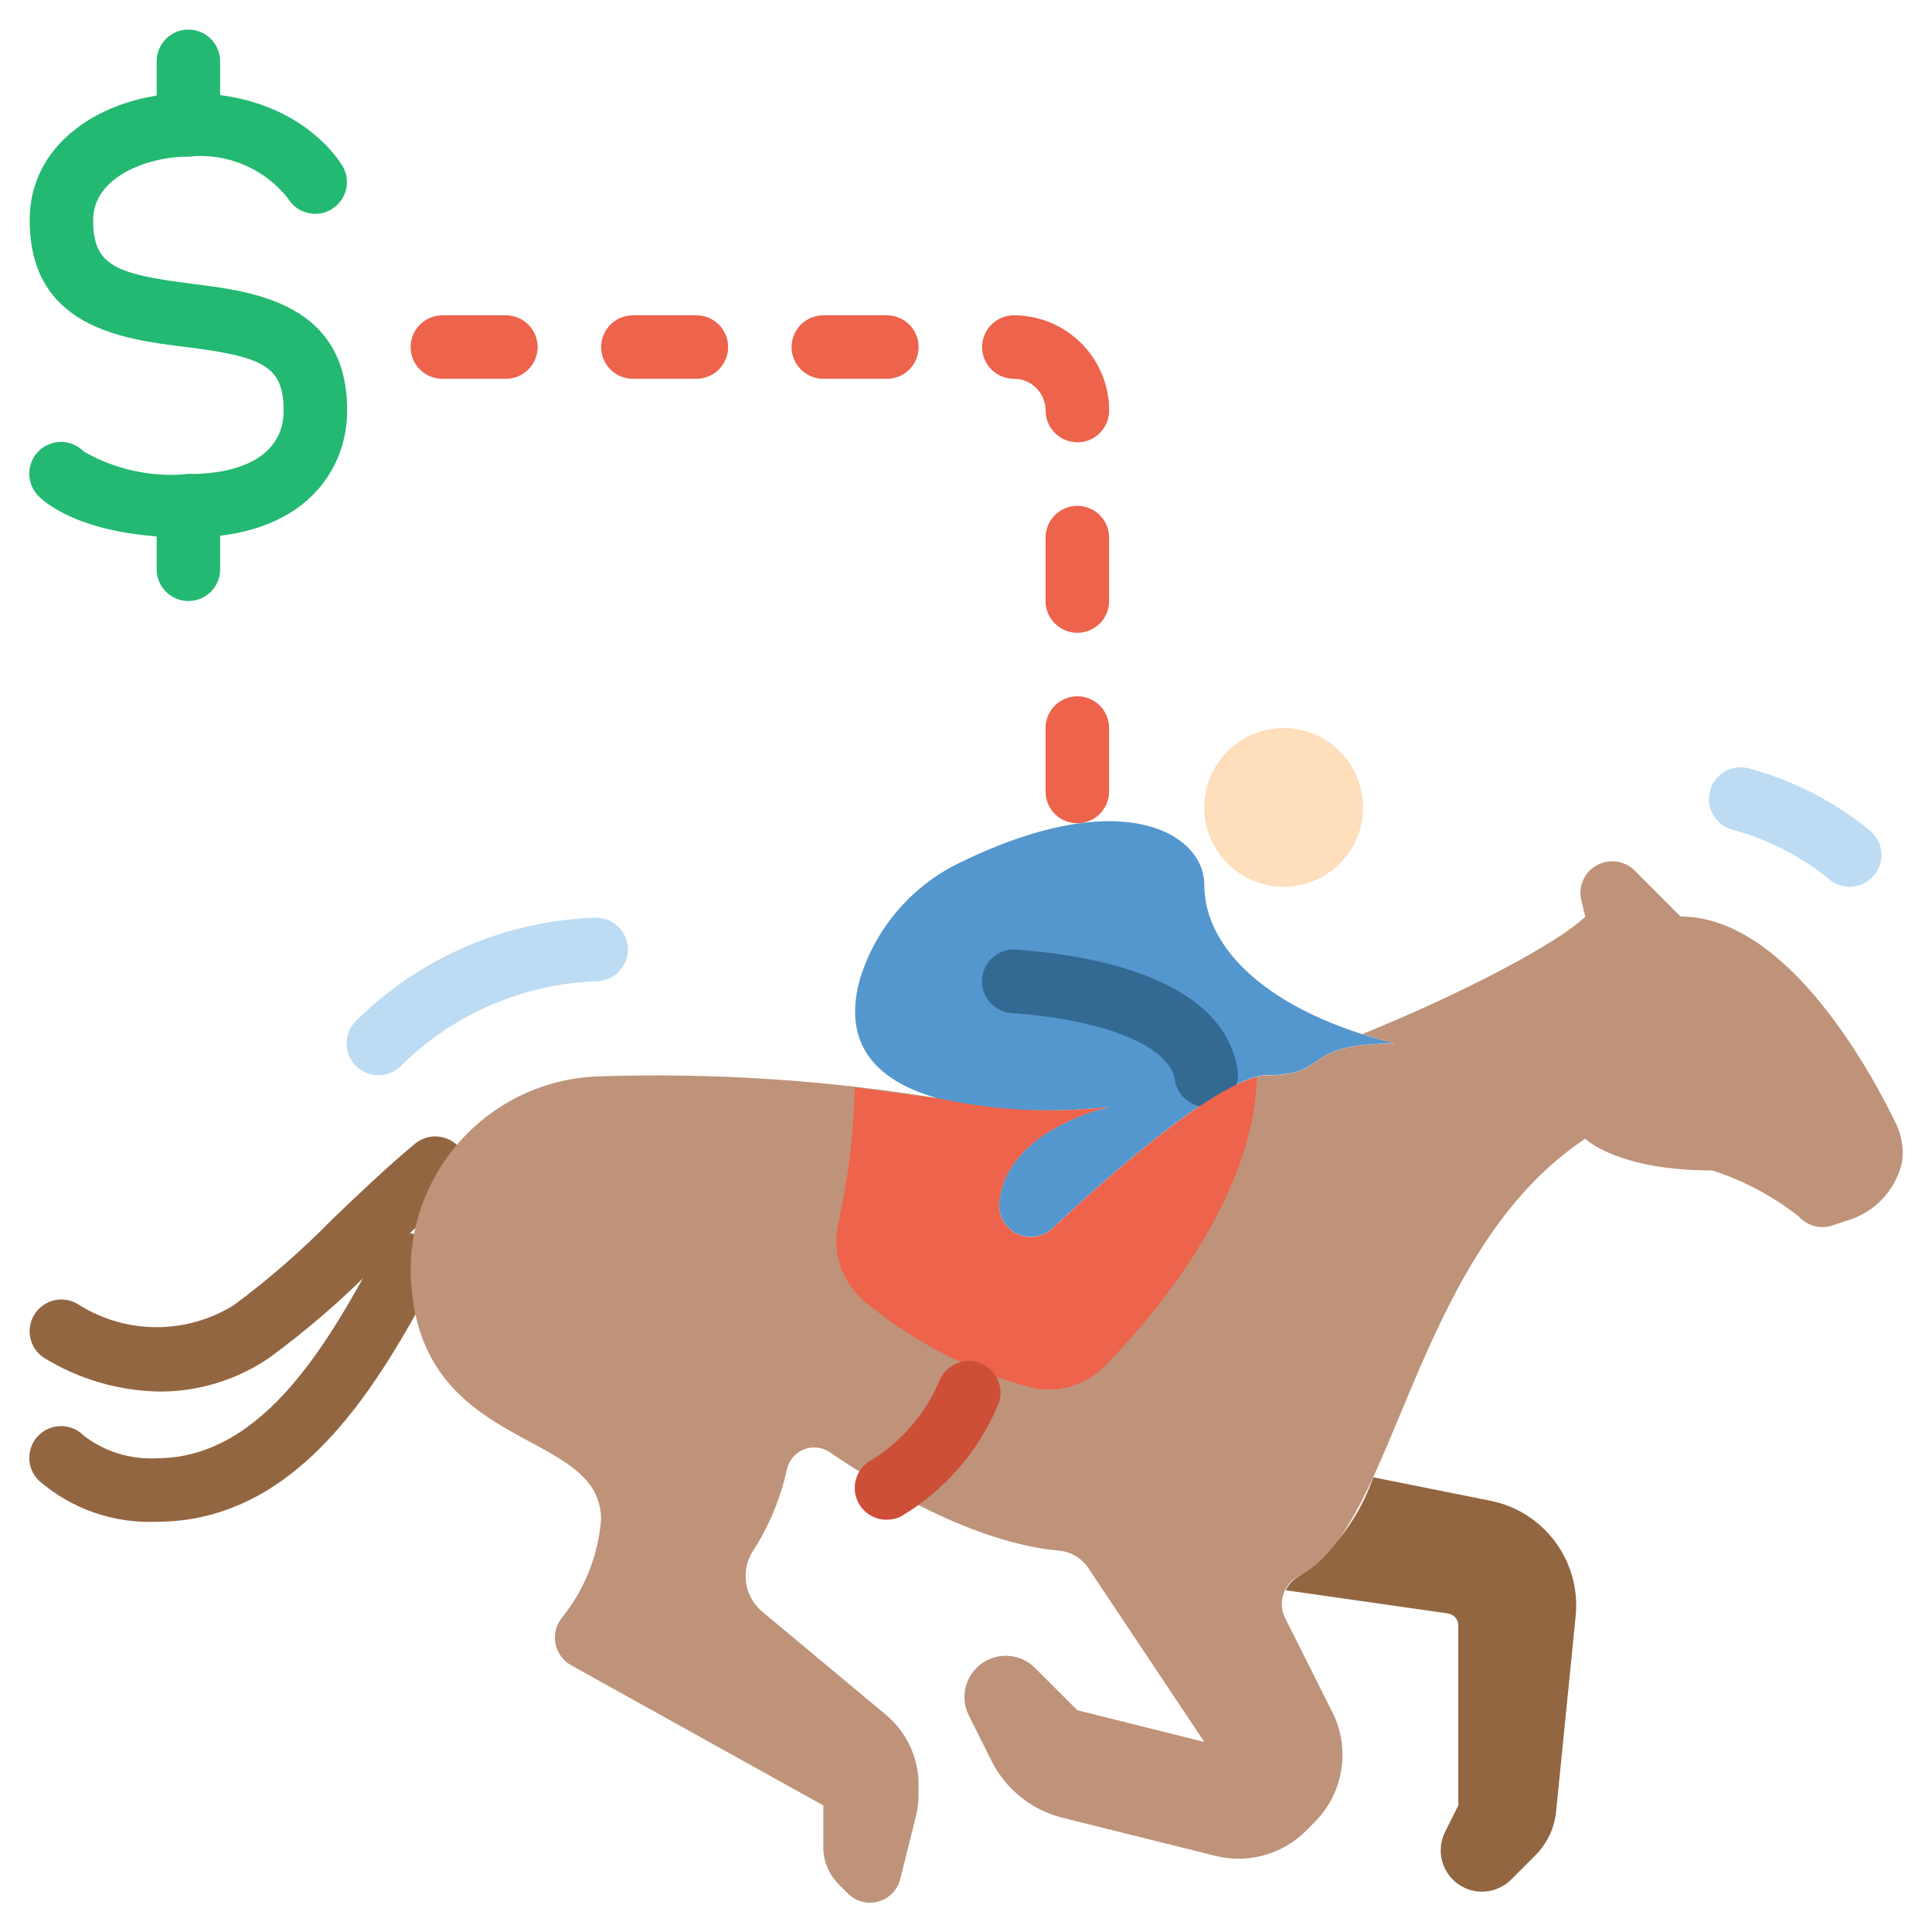 <?xml version="1.0" encoding="UTF-8"?>
<svg xmlns="http://www.w3.org/2000/svg" width="33" height="33" viewBox="0 0 33 33" fill="none">
  <g clip-path="url(#clip0_121_385)">
    <path d="M2.739 23.769C2.035 23.76 1.346 23.56 0.747 23.19C0.498 23.024 0.431 22.687 0.597 22.438C0.763 22.189 1.1 22.121 1.349 22.288C2.16 22.796 3.19 22.796 4.001 22.288C4.598 21.844 5.159 21.355 5.679 20.823C6.139 20.384 6.614 19.929 7.089 19.535C7.239 19.412 7.442 19.377 7.624 19.445C7.806 19.512 7.937 19.671 7.97 19.863C8.002 20.053 7.93 20.247 7.781 20.371C7.335 20.739 6.874 21.18 6.429 21.607C5.864 22.183 5.253 22.713 4.602 23.19C4.053 23.566 3.404 23.768 2.739 23.769Z" fill="#936642"></path>
    <path d="M2.676 25.993C1.941 26.024 1.221 25.774 0.666 25.291C0.525 25.155 0.468 24.954 0.518 24.764C0.567 24.574 0.715 24.426 0.905 24.377C1.095 24.327 1.296 24.384 1.433 24.524C1.788 24.796 2.229 24.932 2.676 24.908C4.524 24.908 5.643 22.857 6.46 21.36C6.549 21.183 6.727 21.069 6.925 21.062C7.123 21.055 7.309 21.156 7.41 21.326C7.511 21.497 7.512 21.708 7.412 21.879C6.519 23.518 5.17 25.993 2.676 25.993Z" fill="#936642"></path>
    <path d="M25.457 25.634L23.456 25.233C23.225 25.907 22.79 26.492 22.211 26.907C22.103 26.964 22.016 27.054 21.961 27.163L24.731 27.559C24.833 27.574 24.909 27.661 24.909 27.764V30.838L24.682 31.292C24.528 31.601 24.621 31.976 24.901 32.178C25.181 32.38 25.566 32.349 25.81 32.106L26.226 31.69C26.426 31.49 26.551 31.227 26.579 30.945L26.914 27.602C27.006 26.669 26.377 25.817 25.457 25.634Z" fill="#936642"></path>
    <path d="M23.824 17.823C21.655 17.281 20.57 16.197 20.57 15.112C20.57 14.249 19.199 13.386 16.454 14.707C15.611 15.093 14.971 15.819 14.694 16.704C13.88 19.539 18.944 18.908 18.944 18.908C18.944 18.908 17.183 19.283 17.067 20.545C17.051 20.768 17.173 20.978 17.375 21.074C17.577 21.17 17.817 21.132 17.979 20.979C18.989 20.032 20.878 18.363 21.655 18.363C22.739 18.366 22.197 17.823 23.824 17.823Z" fill="#5496CE"></path>
    <path d="M23.282 13.791C23.282 14.54 22.675 15.147 21.926 15.147C21.177 15.147 20.57 14.54 20.57 13.791C20.57 13.042 21.177 12.435 21.926 12.435C22.675 12.435 23.282 13.042 23.282 13.791Z" fill="#FEDEBB"></path>
    <path d="M6.46 18.366C6.241 18.365 6.043 18.232 5.96 18.029C5.877 17.826 5.925 17.593 6.08 17.439C7.17 16.356 8.629 15.726 10.164 15.675C10.463 15.665 10.714 15.9 10.725 16.199C10.735 16.498 10.5 16.75 10.201 16.76C8.939 16.802 7.74 17.32 6.844 18.21C6.742 18.311 6.604 18.367 6.46 18.366Z" fill="#BDDCF3"></path>
    <path d="M31.594 15.147C31.472 15.147 31.353 15.105 31.257 15.029C30.771 14.63 30.206 14.338 29.598 14.174C29.308 14.1 29.133 13.805 29.206 13.515C29.28 13.224 29.575 13.049 29.866 13.123C30.622 13.325 31.326 13.685 31.932 14.18C32.112 14.324 32.183 14.566 32.106 14.784C32.03 15.001 31.825 15.147 31.594 15.147Z" fill="#BDDCF3"></path>
    <path d="M32.393 19.21C31.992 18.375 30.544 15.655 28.705 15.655L27.921 14.87C27.748 14.698 27.482 14.662 27.27 14.782C27.058 14.901 26.952 15.148 27.011 15.384L27.078 15.656C26.657 16.076 25.075 16.931 23.271 17.662C23.45 17.72 23.628 17.778 23.824 17.825C22.198 17.825 22.74 18.367 21.655 18.367C20.877 18.367 18.982 20.041 17.974 20.988C17.811 21.137 17.573 21.172 17.374 21.077C17.174 20.982 17.053 20.775 17.067 20.554C17.176 19.285 18.944 18.908 18.944 18.908C17.966 19.021 16.977 18.971 16.016 18.759C14.109 18.447 12.177 18.322 10.246 18.385C8.448 18.433 7.015 19.903 7.014 21.702C7.068 24.864 10.267 24.345 10.267 25.958C10.216 26.578 9.978 27.168 9.584 27.649C9.492 27.775 9.457 27.934 9.49 28.086C9.523 28.239 9.62 28.369 9.757 28.445L14.063 30.838V31.557C14.063 31.791 14.157 32.016 14.322 32.182L14.485 32.344C14.62 32.48 14.818 32.531 15.002 32.48C15.187 32.429 15.329 32.283 15.376 32.097L15.644 31.024C15.675 30.9 15.691 30.772 15.69 30.644V30.482C15.69 30.021 15.485 29.584 15.131 29.289L13.019 27.528C12.711 27.27 12.645 26.822 12.865 26.486C13.138 26.062 13.333 25.593 13.44 25.101C13.473 24.946 13.581 24.817 13.727 24.758C13.874 24.698 14.041 24.716 14.172 24.804C15.04 25.397 16.637 26.351 18.072 26.485C18.278 26.499 18.467 26.606 18.584 26.775L20.571 29.754L18.402 29.212L17.676 28.487C17.431 28.244 17.047 28.213 16.767 28.415C16.487 28.617 16.394 28.991 16.547 29.3L16.934 30.073C17.177 30.56 17.621 30.917 18.149 31.049L20.762 31.7C21.316 31.838 21.903 31.676 22.307 31.272L22.453 31.125C22.949 30.63 23.072 29.873 22.758 29.246L21.944 27.625C21.819 27.353 21.938 27.032 22.209 26.906C23.851 26.055 24.127 21.415 27.076 19.45C27.076 19.45 27.618 19.992 29.245 19.992C29.779 20.163 30.28 20.428 30.721 20.775C30.861 20.934 31.08 20.998 31.283 20.937L31.639 20.819C32.077 20.658 32.4 20.282 32.492 19.826C32.516 19.615 32.482 19.402 32.393 19.21Z" fill="#BE9379"></path>
    <path d="M20.604 18.908C20.336 18.908 20.108 18.712 20.068 18.447C19.98 17.87 18.885 17.42 17.278 17.304C16.979 17.282 16.753 17.022 16.775 16.722C16.796 16.423 17.057 16.197 17.356 16.219C18.666 16.314 20.9 16.707 21.14 18.28C21.185 18.576 20.982 18.852 20.686 18.897C20.659 18.903 20.631 18.907 20.604 18.908Z" fill="#336A93"></path>
    <path d="M14.798 22.255C15.626 22.936 16.591 23.43 17.627 23.703C18.079 23.801 18.55 23.661 18.874 23.331C19.724 22.459 21.419 20.463 21.468 18.396C20.61 18.606 18.92 20.101 17.981 20.98C17.819 21.135 17.577 21.174 17.374 21.078C17.171 20.982 17.048 20.77 17.066 20.546C17.182 19.283 18.944 18.908 18.944 18.908C17.966 19.021 16.976 18.971 16.015 18.758C15.543 18.704 15.086 18.636 14.6 18.575C14.584 19.341 14.493 20.104 14.329 20.852C14.194 21.372 14.378 21.922 14.798 22.255Z" fill="#ED634C"></path>
    <path d="M15.148 25.958C14.894 25.961 14.672 25.787 14.614 25.54C14.556 25.293 14.677 25.038 14.905 24.928C15.424 24.6 15.827 24.12 16.059 23.552C16.19 23.283 16.515 23.17 16.784 23.301C17.054 23.432 17.166 23.756 17.035 24.026C16.699 24.809 16.124 25.465 15.391 25.901C15.316 25.938 15.233 25.958 15.148 25.958Z" fill="#CD4F38"></path>
    <path d="M3.218 9.182C1.456 9.182 0.783 8.598 0.666 8.481C0.525 8.344 0.468 8.143 0.518 7.953C0.567 7.764 0.715 7.615 0.905 7.566C1.095 7.516 1.296 7.573 1.433 7.714C1.974 8.023 2.598 8.157 3.218 8.097C4.252 8.097 4.845 7.702 4.845 7.013C4.845 6.245 4.484 6.091 3.151 5.924C2.098 5.793 0.507 5.593 0.507 3.759C0.507 2.349 1.904 1.59 3.218 1.59C5.143 1.59 5.834 2.804 5.862 2.856C6.001 3.116 5.906 3.439 5.649 3.583C5.392 3.727 5.066 3.64 4.917 3.386C4.51 2.873 3.869 2.605 3.218 2.674C2.542 2.674 1.591 3.011 1.591 3.759C1.591 4.527 1.952 4.681 3.285 4.848C4.338 4.979 5.93 5.178 5.93 7.013C5.93 8.014 5.219 9.182 3.218 9.182Z" fill="#23B972"></path>
    <path d="M3.218 10.266C2.919 10.266 2.676 10.024 2.676 9.724V8.639C2.676 8.34 2.919 8.097 3.218 8.097C3.518 8.097 3.76 8.34 3.76 8.639V9.724C3.76 10.024 3.518 10.266 3.218 10.266Z" fill="#23B972"></path>
    <path d="M3.218 2.674C2.919 2.674 2.676 2.431 2.676 2.132V1.047C2.676 0.748 2.919 0.505 3.218 0.505C3.518 0.505 3.76 0.748 3.76 1.047V2.132C3.76 2.431 3.518 2.674 3.218 2.674Z" fill="#23B972"></path>
    <path d="M8.641 6.47H7.556C7.257 6.47 7.014 6.228 7.014 5.928C7.014 5.628 7.257 5.386 7.556 5.386H8.641C8.94 5.386 9.183 5.628 9.183 5.928C9.183 6.228 8.94 6.47 8.641 6.47Z" fill="#ED634C"></path>
    <path d="M11.895 6.47H10.81C10.511 6.47 10.268 6.228 10.268 5.928C10.268 5.628 10.511 5.386 10.81 5.386H11.895C12.194 5.386 12.437 5.628 12.437 5.928C12.437 6.228 12.194 6.47 11.895 6.47Z" fill="#ED634C"></path>
    <path d="M15.148 6.47H14.064C13.764 6.47 13.521 6.228 13.521 5.928C13.521 5.628 13.764 5.386 14.064 5.386H15.148C15.448 5.386 15.691 5.628 15.691 5.928C15.691 6.228 15.448 6.47 15.148 6.47Z" fill="#ED634C"></path>
    <path d="M18.402 7.555C18.103 7.555 17.86 7.312 17.86 7.013C17.86 6.713 17.617 6.47 17.318 6.47C17.018 6.47 16.775 6.228 16.775 5.928C16.775 5.628 17.018 5.386 17.318 5.386C18.216 5.386 18.945 6.114 18.945 7.013C18.945 7.312 18.702 7.555 18.402 7.555Z" fill="#ED634C"></path>
    <path d="M18.402 10.809C18.102 10.809 17.859 10.566 17.859 10.267V9.182C17.859 8.882 18.102 8.64 18.402 8.64C18.701 8.64 18.944 8.882 18.944 9.182V10.267C18.944 10.566 18.701 10.809 18.402 10.809Z" fill="#ED634C"></path>
    <path d="M18.402 14.062C18.102 14.062 17.859 13.819 17.859 13.52V12.435C17.859 12.136 18.102 11.893 18.402 11.893C18.701 11.893 18.944 12.136 18.944 12.435V13.52C18.944 13.819 18.701 14.062 18.402 14.062Z" fill="#ED634C"></path>
  </g>
  <defs>
    <clipPath id="clip0_121_385">
      <rect width="32" height="32" fill="white" transform="translate(0.5 0.5)"></rect>
    </clipPath>
  </defs>
</svg>
